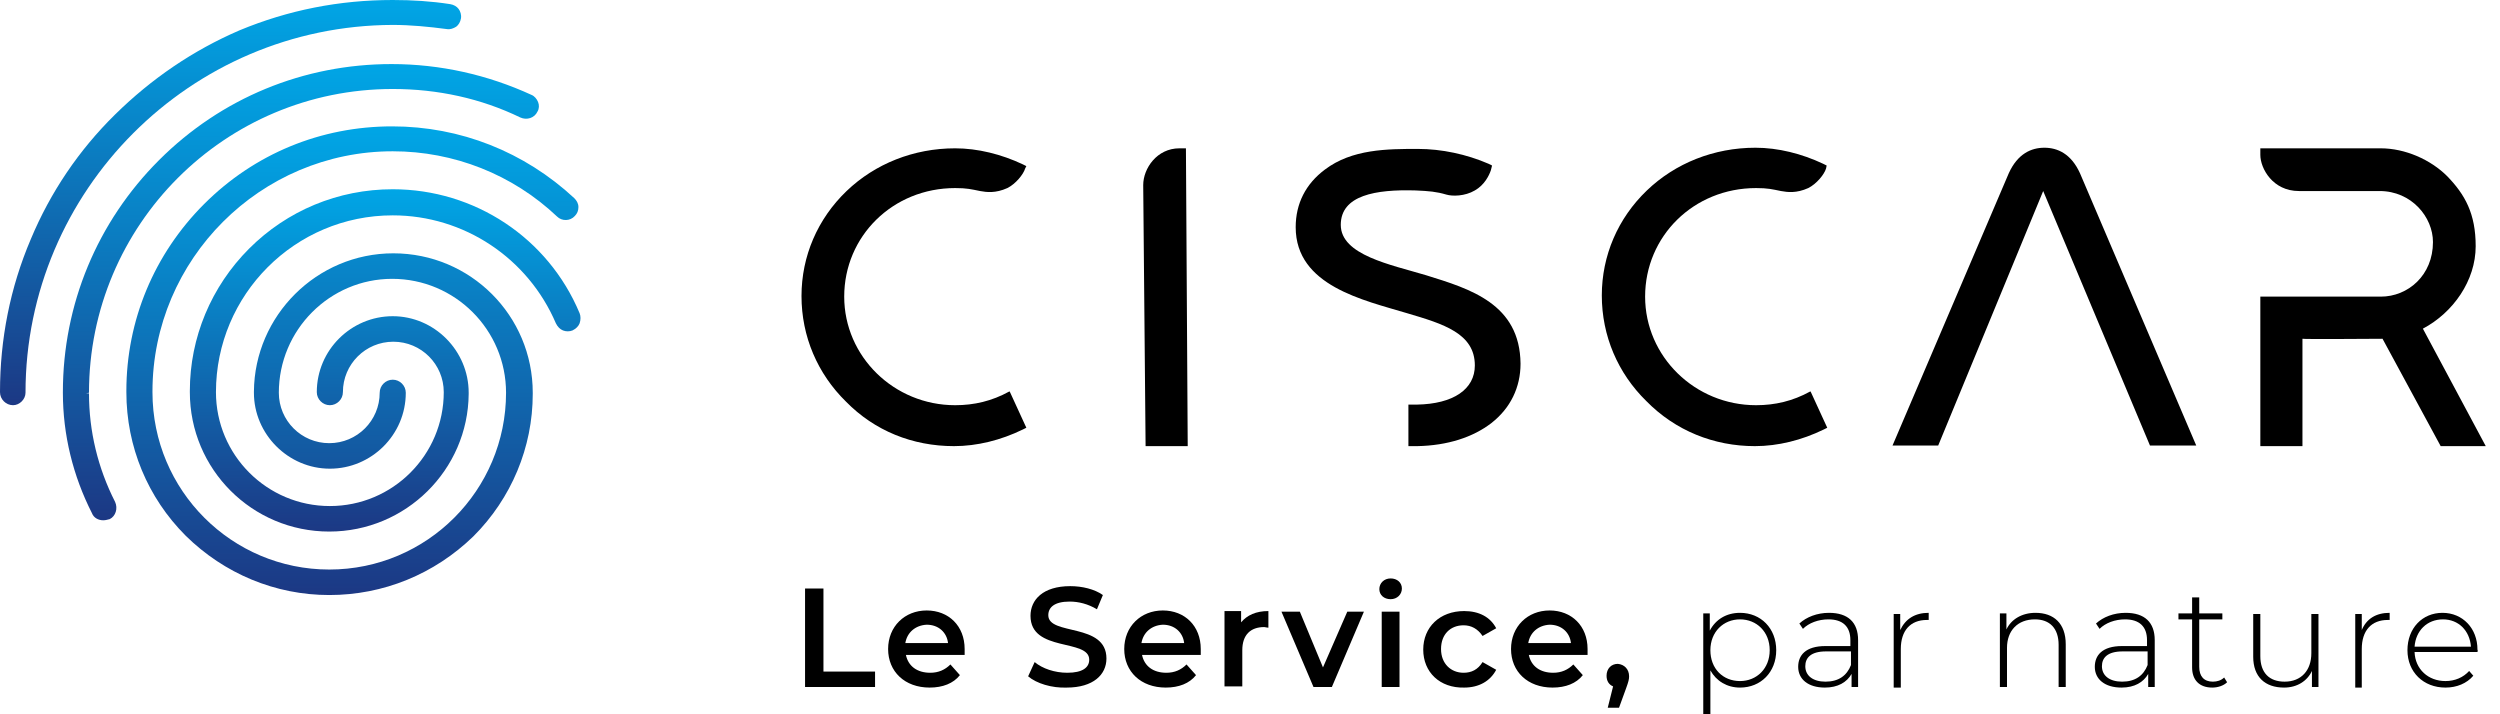 <?xml version="1.0" encoding="UTF-8"?>
<svg width="210px" height="60px" viewBox="0 0 210 60" version="1.1" xmlns="http://www.w3.org/2000/svg" xmlns:xlink="http://www.w3.org/1999/xlink">
    <title>logo/full</title>
    <defs>
        <linearGradient x1="50.011%" y1="0%" x2="50.011%" y2="100.019%" id="linearGradient-1">
            <stop stop-color="#00A6E6" offset="0%"></stop>
            <stop stop-color="#1C3884" offset="100%"></stop>
        </linearGradient>
        <linearGradient x1="49.974%" y1="0.177%" x2="49.974%" y2="100.081%" id="linearGradient-2">
            <stop stop-color="#00A6E6" offset="0%"></stop>
            <stop stop-color="#1C3884" offset="100%"></stop>
        </linearGradient>
        <linearGradient x1="50.022%" y1="0.043%" x2="50.022%" y2="100.019%" id="linearGradient-3">
            <stop stop-color="#00A6E6" offset="0%"></stop>
            <stop stop-color="#1C3884" offset="100%"></stop>
        </linearGradient>
        <linearGradient x1="50.119%" y1="-0.172%" x2="50.119%" y2="99.942%" id="linearGradient-4">
            <stop stop-color="#00A6E6" offset="0%"></stop>
            <stop stop-color="#1C3884" offset="100%"></stop>
        </linearGradient>
    </defs>
    <g id="logo/full" stroke="none" stroke-width="1" fill="none" fill-rule="evenodd">
        <g id="LOGO_CISCAR_2023" fill-rule="nonzero">
            <g id="Group" transform="translate(67.326, 12.409)" fill="#000000">
                <path d="M126.08,16.047 L126.08,25.066 L122.542,25.066 L122.542,12.508 L132.658,12.508 C134.95,12.508 137.043,10.714 137.043,7.924 C137.043,5.831 135.249,3.638 132.558,3.638 L125.781,3.638 C123.588,3.638 122.542,1.744 122.542,0.598 L122.542,0.05 L132.658,0.05 C134.701,0.05 136.844,0.997 138.239,2.392 C139.734,3.937 140.631,5.532 140.631,8.272 C140.631,11.163 138.738,13.854 136.196,15.199 L141.478,25.066 L137.691,25.066 L132.807,16.047 C132.757,16.047 126.08,16.096 126.08,16.047 Z" id="Path"></path>
                <path d="M12.807,25.066 C14.751,25.066 16.744,24.568 18.588,23.671 L18.887,23.522 L17.492,20.482 L17.442,20.482 C15.997,21.279 14.502,21.628 12.907,21.628 C7.774,21.628 3.588,17.542 3.588,12.508 C3.588,7.425 7.674,3.389 12.907,3.389 C13.904,3.389 14.252,3.488 15,3.638 C15.548,3.738 16.296,3.837 17.292,3.389 C17.99,3.04 18.638,2.243 18.787,1.744 L18.887,1.545 L18.588,1.395 C16.794,0.548 14.801,0.05 12.907,0.05 C9.419,0.05 6.179,1.346 3.787,3.638 C1.346,5.98 0,9.12 0,12.458 C0,15.847 1.346,18.987 3.738,21.329 C6.13,23.771 9.319,25.066 12.807,25.066 Z" id="Path"></path>
                <path d="M80.083,25.066 C82.027,25.066 84.02,24.568 85.864,23.671 L86.163,23.522 L84.767,20.482 L84.718,20.482 C83.272,21.279 81.777,21.628 80.183,21.628 C75.05,21.628 70.864,17.542 70.864,12.508 C70.864,7.425 74.95,3.389 80.183,3.389 C81.179,3.389 81.528,3.488 82.276,3.638 C82.824,3.738 83.571,3.837 84.568,3.389 C85.266,3.04 85.914,2.243 86.063,1.744 L86.113,1.495 L85.814,1.346 C84.02,0.498 82.027,0 80.133,0 C76.645,0 73.405,1.296 71.013,3.588 C68.571,5.93 67.226,9.07 67.226,12.409 C67.226,15.797 68.571,18.937 70.963,21.279 C73.405,23.771 76.645,25.066 80.083,25.066 Z" id="Path"></path>
                <path d="M28.704,3.14 L28.904,25.066 L32.442,25.066 L32.292,0.05 L31.744,0.05 C29.85,0.05 28.704,1.744 28.704,3.14 Z" id="Path"></path>
                <path d="M52.475,10.714 C49.485,9.817 45.299,9.02 45.299,6.478 C45.299,3.987 48.239,3.488 51.578,3.588 C52.724,3.638 53.322,3.688 54.169,3.937 C54.668,4.086 55.714,4.086 56.561,3.588 C57.359,3.14 57.757,2.342 57.907,1.894 L58.007,1.495 L57.708,1.346 C55.864,0.548 53.771,0.1 51.777,0.1 C49.236,0.1 46.246,0.1 43.953,1.844 C42.359,3.04 41.512,4.684 41.512,6.678 C41.512,11.611 47.243,12.807 50.88,13.904 C53.92,14.801 56.561,15.598 56.561,18.289 C56.561,20.282 54.767,21.528 51.678,21.578 L50.98,21.578 L50.98,25.066 L51.728,25.066 C54.269,25.017 56.412,24.319 57.957,23.123 C59.551,21.877 60.399,20.133 60.399,18.14 C60.349,13.106 56.163,11.86 52.475,10.714 Z" id="Path"></path>
                <path d="M104.302,3.638 L113.272,25.017 L117.159,25.017 L107.392,2.143 C106.645,0.498 105.498,0 104.402,0 L104.402,0 C103.306,0 102.159,0.498 101.412,2.143 L91.645,25.017 L95.482,25.017 L104.302,3.638 Z" id="Path"></path>
            </g>
            <g id="Group">
                <path d="M1.096,34.037 C0.498,34.037 0,33.538 0,32.94 C0,28.505 0.847,24.169 2.591,20.083 C4.236,16.146 6.628,12.608 9.668,9.618 C12.708,6.628 16.196,4.236 20.133,2.542 C24.219,0.847 28.505,0 32.99,0 C34.635,0 36.229,0.1 37.824,0.349 C38.123,0.399 38.372,0.548 38.522,0.748 C38.671,0.947 38.771,1.246 38.721,1.545 C38.671,1.844 38.522,2.093 38.322,2.243 C38.073,2.392 37.824,2.492 37.525,2.442 C36.03,2.243 34.485,2.093 32.99,2.093 C15.997,2.143 2.143,15.997 2.143,32.99 C2.143,33.538 1.645,34.037 1.096,34.037 Z" id="Path" fill="url(#linearGradient-1)"></path>
                <path d="M27.658,44.651 C21.179,44.651 15.947,39.419 15.947,32.94 C15.947,32.89 15.947,32.89 15.947,32.841 C15.947,28.355 17.741,24.07 20.93,20.88 C24.12,17.691 28.405,15.897 32.99,15.897 C39.867,15.897 46.047,19.983 48.688,26.312 C48.787,26.561 48.787,26.86 48.688,27.159 C48.588,27.409 48.389,27.608 48.09,27.757 C47.841,27.857 47.542,27.857 47.292,27.757 C47.043,27.658 46.844,27.458 46.694,27.159 C44.352,21.678 38.97,18.09 32.99,18.09 C24.767,18.09 18.14,24.767 18.14,32.94 C18.14,38.223 22.425,42.508 27.708,42.508 C32.99,42.508 37.276,38.223 37.276,32.94 C37.276,30.598 35.382,28.704 33.04,28.704 C30.698,28.704 28.804,30.598 28.804,32.94 C28.804,33.538 28.306,34.037 27.708,34.037 C27.11,34.037 26.611,33.538 26.611,32.94 C26.611,29.402 29.502,26.561 32.99,26.561 C36.478,26.561 39.369,29.452 39.369,32.99 C39.369,33.04 39.369,33.04 39.369,33.09 C39.319,39.468 34.086,44.651 27.658,44.651 Z" id="Path" fill="url(#linearGradient-2)"></path>
                <path d="M27.658,49.983 C23.123,49.983 18.837,48.189 15.598,45 C12.409,41.811 10.615,37.525 10.615,32.94 C10.615,32.89 10.615,32.841 10.615,32.841 C10.615,26.91 12.957,21.329 17.143,17.143 C21.379,12.907 26.96,10.615 32.94,10.615 C38.671,10.615 44.053,12.757 48.239,16.645 C48.439,16.844 48.588,17.093 48.588,17.392 C48.588,17.691 48.488,17.94 48.289,18.14 C47.89,18.588 47.193,18.588 46.794,18.189 C43.056,14.651 38.123,12.708 32.99,12.708 C21.877,12.708 12.807,21.777 12.807,32.89 L12.807,32.94 C12.807,41.213 19.485,47.841 27.658,47.841 C35.88,47.841 42.508,41.163 42.508,32.99 C42.508,27.708 38.223,23.422 32.94,23.422 C27.708,23.422 23.422,27.708 23.422,32.99 C23.422,35.332 25.316,37.226 27.658,37.226 C30,37.226 31.894,35.332 31.894,32.99 C31.894,32.392 32.392,31.894 32.99,31.894 C33.588,31.894 34.086,32.392 34.086,32.99 C34.086,36.528 31.196,39.369 27.708,39.369 C24.219,39.369 21.329,36.478 21.329,32.99 C21.329,32.94 21.329,32.94 21.329,32.89 C21.379,26.512 26.611,21.279 33.04,21.279 C39.518,21.279 44.751,26.512 44.751,32.99 C44.751,33.04 44.751,33.04 44.751,33.09 C44.751,37.575 42.957,41.86 39.767,45.05 C36.478,48.239 32.193,49.983 27.658,49.983 Z" id="Path" fill="url(#linearGradient-3)"></path>
                <path d="M8.671,43.704 C8.272,43.704 7.874,43.505 7.724,43.106 C6.13,39.967 5.282,36.528 5.282,32.99 L5.282,32.94 C5.282,25.565 8.173,18.638 13.355,13.455 C18.588,8.223 25.515,5.382 32.89,5.382 C36.977,5.382 40.963,6.279 44.651,7.973 C44.9,8.073 45.1,8.322 45.199,8.571 C45.299,8.821 45.299,9.12 45.15,9.369 C44.9,9.917 44.252,10.116 43.704,9.867 C40.415,8.272 36.777,7.475 32.99,7.475 C18.887,7.475 7.475,18.887 7.475,32.99 L7.226,33.04 L7.475,33.04 C7.475,36.229 8.223,39.319 9.668,42.159 C9.917,42.708 9.718,43.355 9.219,43.605 C9.02,43.654 8.87,43.704 8.671,43.704 Z" id="Path" fill="url(#linearGradient-4)"></path>
            </g>
            <g id="Group" transform="translate(67.625, 48.588)" fill="#000000">
                <polygon id="Path" points="1.41636426e-14 0.847 1.545 0.847 1.545 7.824 5.88 7.824 5.88 9.12 0 9.12 0 0.847"></polygon>
                <path d="M13.405,6.429 L8.472,6.429 C8.671,7.375 9.419,7.924 10.515,7.924 C11.213,7.924 11.761,7.674 12.209,7.226 L13.007,8.123 C12.458,8.821 11.561,9.169 10.465,9.169 C8.372,9.169 6.977,7.824 6.977,5.93 C6.977,4.037 8.372,2.691 10.216,2.691 C12.06,2.691 13.405,3.987 13.405,5.93 C13.405,6.13 13.405,6.279 13.405,6.429 Z M8.422,5.432 L12.01,5.432 C11.91,4.535 11.213,3.887 10.216,3.887 C9.269,3.937 8.571,4.535 8.422,5.432 Z" id="Shape"></path>
                <path d="M18.738,8.223 L19.286,7.027 C19.934,7.575 20.98,7.924 22.027,7.924 C23.322,7.924 23.87,7.475 23.87,6.827 C23.87,5.033 18.937,6.229 18.937,3.14 C18.937,1.794 19.983,0.648 22.276,0.648 C23.272,0.648 24.319,0.897 25.017,1.395 L24.518,2.591 C23.771,2.143 22.973,1.944 22.226,1.944 C20.93,1.944 20.432,2.442 20.432,3.09 C20.432,4.834 25.316,3.688 25.316,6.728 C25.316,8.073 24.219,9.169 21.977,9.169 C20.731,9.219 19.435,8.821 18.738,8.223 Z" id="Path"></path>
                <path d="M33.239,6.429 L28.306,6.429 C28.505,7.375 29.252,7.924 30.349,7.924 C31.047,7.924 31.595,7.674 32.043,7.226 L32.841,8.123 C32.292,8.821 31.395,9.169 30.299,9.169 C28.206,9.169 26.811,7.824 26.811,5.93 C26.811,4.037 28.206,2.691 30.05,2.691 C31.894,2.691 33.239,3.987 33.239,5.93 C33.239,6.13 33.239,6.279 33.239,6.429 Z M28.256,5.432 L31.844,5.432 C31.744,4.535 31.047,3.887 30.05,3.887 C29.103,3.937 28.405,4.535 28.256,5.432 Z" id="Shape"></path>
                <path d="M38.92,2.741 L38.92,4.136 C38.771,4.136 38.671,4.086 38.571,4.086 C37.425,4.086 36.728,4.734 36.728,6.03 L36.728,9.07 L35.233,9.07 L35.233,2.741 L36.628,2.741 L36.628,3.688 C37.126,3.09 37.874,2.741 38.92,2.741 Z" id="Path"></path>
                <polygon id="Path" points="46.944 2.791 44.252 9.12 42.708 9.12 40.017 2.791 41.561 2.791 43.505 7.475 45.548 2.791"></polygon>
                <path d="M48.239,0.897 C48.239,0.399 48.638,0 49.186,0 C49.734,0 50.133,0.349 50.133,0.847 C50.133,1.346 49.734,1.744 49.186,1.744 C48.638,1.744 48.239,1.395 48.239,0.897 Z M48.439,2.791 L49.934,2.791 L49.934,9.12 L48.439,9.12 L48.439,2.791 Z" id="Shape"></path>
                <path d="M51.927,5.98 C51.927,4.086 53.322,2.741 55.365,2.741 C56.611,2.741 57.558,3.239 58.056,4.186 L56.91,4.834 C56.512,4.236 55.963,3.937 55.316,3.937 C54.219,3.937 53.422,4.684 53.422,5.93 C53.422,7.176 54.269,7.924 55.316,7.924 C55.963,7.924 56.512,7.674 56.91,7.027 L58.056,7.674 C57.558,8.621 56.611,9.169 55.365,9.169 C53.322,9.219 51.927,7.874 51.927,5.98 Z" id="Path"></path>
                <path d="M65.731,6.429 L60.797,6.429 C60.997,7.375 61.744,7.924 62.841,7.924 C63.538,7.924 64.086,7.674 64.535,7.226 L65.332,8.123 C64.784,8.821 63.887,9.169 62.791,9.169 C60.698,9.169 59.302,7.824 59.302,5.93 C59.302,4.037 60.698,2.691 62.542,2.691 C64.385,2.691 65.731,3.987 65.731,5.93 C65.731,6.13 65.731,6.279 65.731,6.429 Z M60.748,5.432 L64.336,5.432 C64.236,4.535 63.538,3.887 62.542,3.887 C61.595,3.937 60.897,4.535 60.748,5.432 Z" id="Shape"></path>
                <path d="M69.219,8.223 C69.219,8.472 69.169,8.671 68.97,9.219 L68.372,10.864 L67.425,10.864 L67.874,9.07 C67.525,8.92 67.326,8.621 67.326,8.173 C67.326,7.575 67.724,7.176 68.272,7.176 C68.821,7.226 69.219,7.625 69.219,8.223 Z" id="Path"></path>
                <path d="M81.578,6.03 C81.578,7.874 80.282,9.169 78.538,9.169 C77.442,9.169 76.545,8.621 76.047,7.724 L76.047,11.412 L75.449,11.412 L75.449,2.94 L75.997,2.94 L75.997,4.385 C76.495,3.439 77.392,2.89 78.538,2.89 C80.282,2.89 81.578,4.186 81.578,6.03 Z M81.03,6.03 C81.03,4.485 79.934,3.439 78.538,3.439 C77.143,3.439 76.047,4.485 76.047,6.03 C76.047,7.575 77.093,8.621 78.538,8.621 C79.934,8.621 81.03,7.575 81.03,6.03 Z" id="Shape"></path>
                <path d="M88.455,5.183 L88.455,9.12 L87.907,9.12 L87.907,8.023 C87.508,8.721 86.761,9.169 85.664,9.169 C84.269,9.169 83.422,8.472 83.422,7.425 C83.422,6.478 84.02,5.681 85.714,5.681 L87.807,5.681 L87.807,5.183 C87.807,4.037 87.159,3.439 85.963,3.439 C85.116,3.439 84.319,3.738 83.821,4.236 L83.522,3.787 C84.12,3.239 85.017,2.89 86.013,2.89 C87.608,2.89 88.455,3.688 88.455,5.183 Z M87.857,7.276 L87.857,6.13 L85.764,6.13 C84.468,6.13 84.02,6.678 84.02,7.375 C84.02,8.173 84.668,8.671 85.714,8.671 C86.811,8.671 87.508,8.173 87.857,7.276 Z" id="Shape"></path>
                <path d="M94.385,2.89 L94.385,3.488 C94.336,3.488 94.286,3.488 94.236,3.488 C92.841,3.488 92.043,4.385 92.043,5.93 L92.043,9.169 L91.445,9.169 L91.445,2.99 L91.993,2.99 L91.993,4.336 C92.442,3.389 93.239,2.89 94.385,2.89 Z" id="Path"></path>
                <path d="M105.897,5.532 L105.897,9.12 L105.299,9.12 L105.299,5.581 C105.299,4.186 104.551,3.439 103.306,3.439 C101.86,3.439 100.963,4.385 100.963,5.831 L100.963,9.12 L100.365,9.12 L100.365,2.94 L100.914,2.94 L100.914,4.286 C101.312,3.439 102.209,2.89 103.355,2.89 C104.9,2.89 105.897,3.787 105.897,5.532 Z" id="Path"></path>
                <path d="M113.372,5.183 L113.372,9.12 L112.824,9.12 L112.824,8.023 C112.425,8.721 111.678,9.169 110.581,9.169 C109.186,9.169 108.339,8.472 108.339,7.425 C108.339,6.478 108.937,5.681 110.631,5.681 L112.724,5.681 L112.724,5.183 C112.724,4.037 112.076,3.439 110.88,3.439 C110.033,3.439 109.236,3.738 108.738,4.236 L108.439,3.787 C109.037,3.239 109.934,2.89 110.93,2.89 C112.525,2.89 113.372,3.688 113.372,5.183 Z M112.774,7.276 L112.774,6.13 L110.681,6.13 C109.385,6.13 108.937,6.678 108.937,7.375 C108.937,8.173 109.585,8.671 110.631,8.671 C111.728,8.671 112.425,8.173 112.774,7.276 Z" id="Shape"></path>
                <path d="M119.452,8.721 C119.153,9.02 118.654,9.169 118.206,9.169 C117.11,9.169 116.512,8.522 116.512,7.475 L116.512,3.439 L115.365,3.439 L115.365,2.94 L116.512,2.94 L116.512,1.595 L117.11,1.595 L117.11,2.94 L119.053,2.94 L119.053,3.439 L117.11,3.439 L117.11,7.425 C117.11,8.223 117.508,8.671 118.256,8.671 C118.605,8.671 118.953,8.571 119.203,8.322 L119.452,8.721 Z" id="Path"></path>
                <path d="M127.126,2.94 L127.126,9.12 L126.578,9.12 L126.578,7.774 C126.179,8.621 125.332,9.169 124.236,9.169 C122.641,9.169 121.645,8.272 121.645,6.578 L121.645,2.99 L122.243,2.99 L122.243,6.528 C122.243,7.924 122.99,8.671 124.286,8.671 C125.681,8.671 126.528,7.724 126.528,6.279 L126.528,2.99 L127.126,2.99 L127.126,2.94 Z" id="Path"></path>
                <path d="M133.106,2.89 L133.106,3.488 C133.056,3.488 133.007,3.488 132.957,3.488 C131.561,3.488 130.764,4.385 130.764,5.93 L130.764,9.169 L130.216,9.169 L130.216,2.99 L130.764,2.99 L130.764,4.336 C131.163,3.389 131.96,2.89 133.106,2.89 Z" id="Path"></path>
                <path d="M140.482,6.179 L135.199,6.179 C135.249,7.625 136.346,8.621 137.791,8.621 C138.588,8.621 139.286,8.322 139.784,7.774 L140.133,8.173 C139.585,8.821 138.738,9.169 137.791,9.169 C135.947,9.169 134.601,7.874 134.601,6.03 C134.601,4.186 135.847,2.89 137.542,2.89 C139.236,2.89 140.482,4.186 140.482,5.98 C140.532,6.08 140.482,6.13 140.482,6.179 Z M135.199,5.731 L139.934,5.731 C139.834,4.385 138.887,3.439 137.591,3.439 C136.246,3.439 135.299,4.385 135.199,5.731 Z" id="Shape"></path>
            </g>
        </g>
    </g>
</svg>